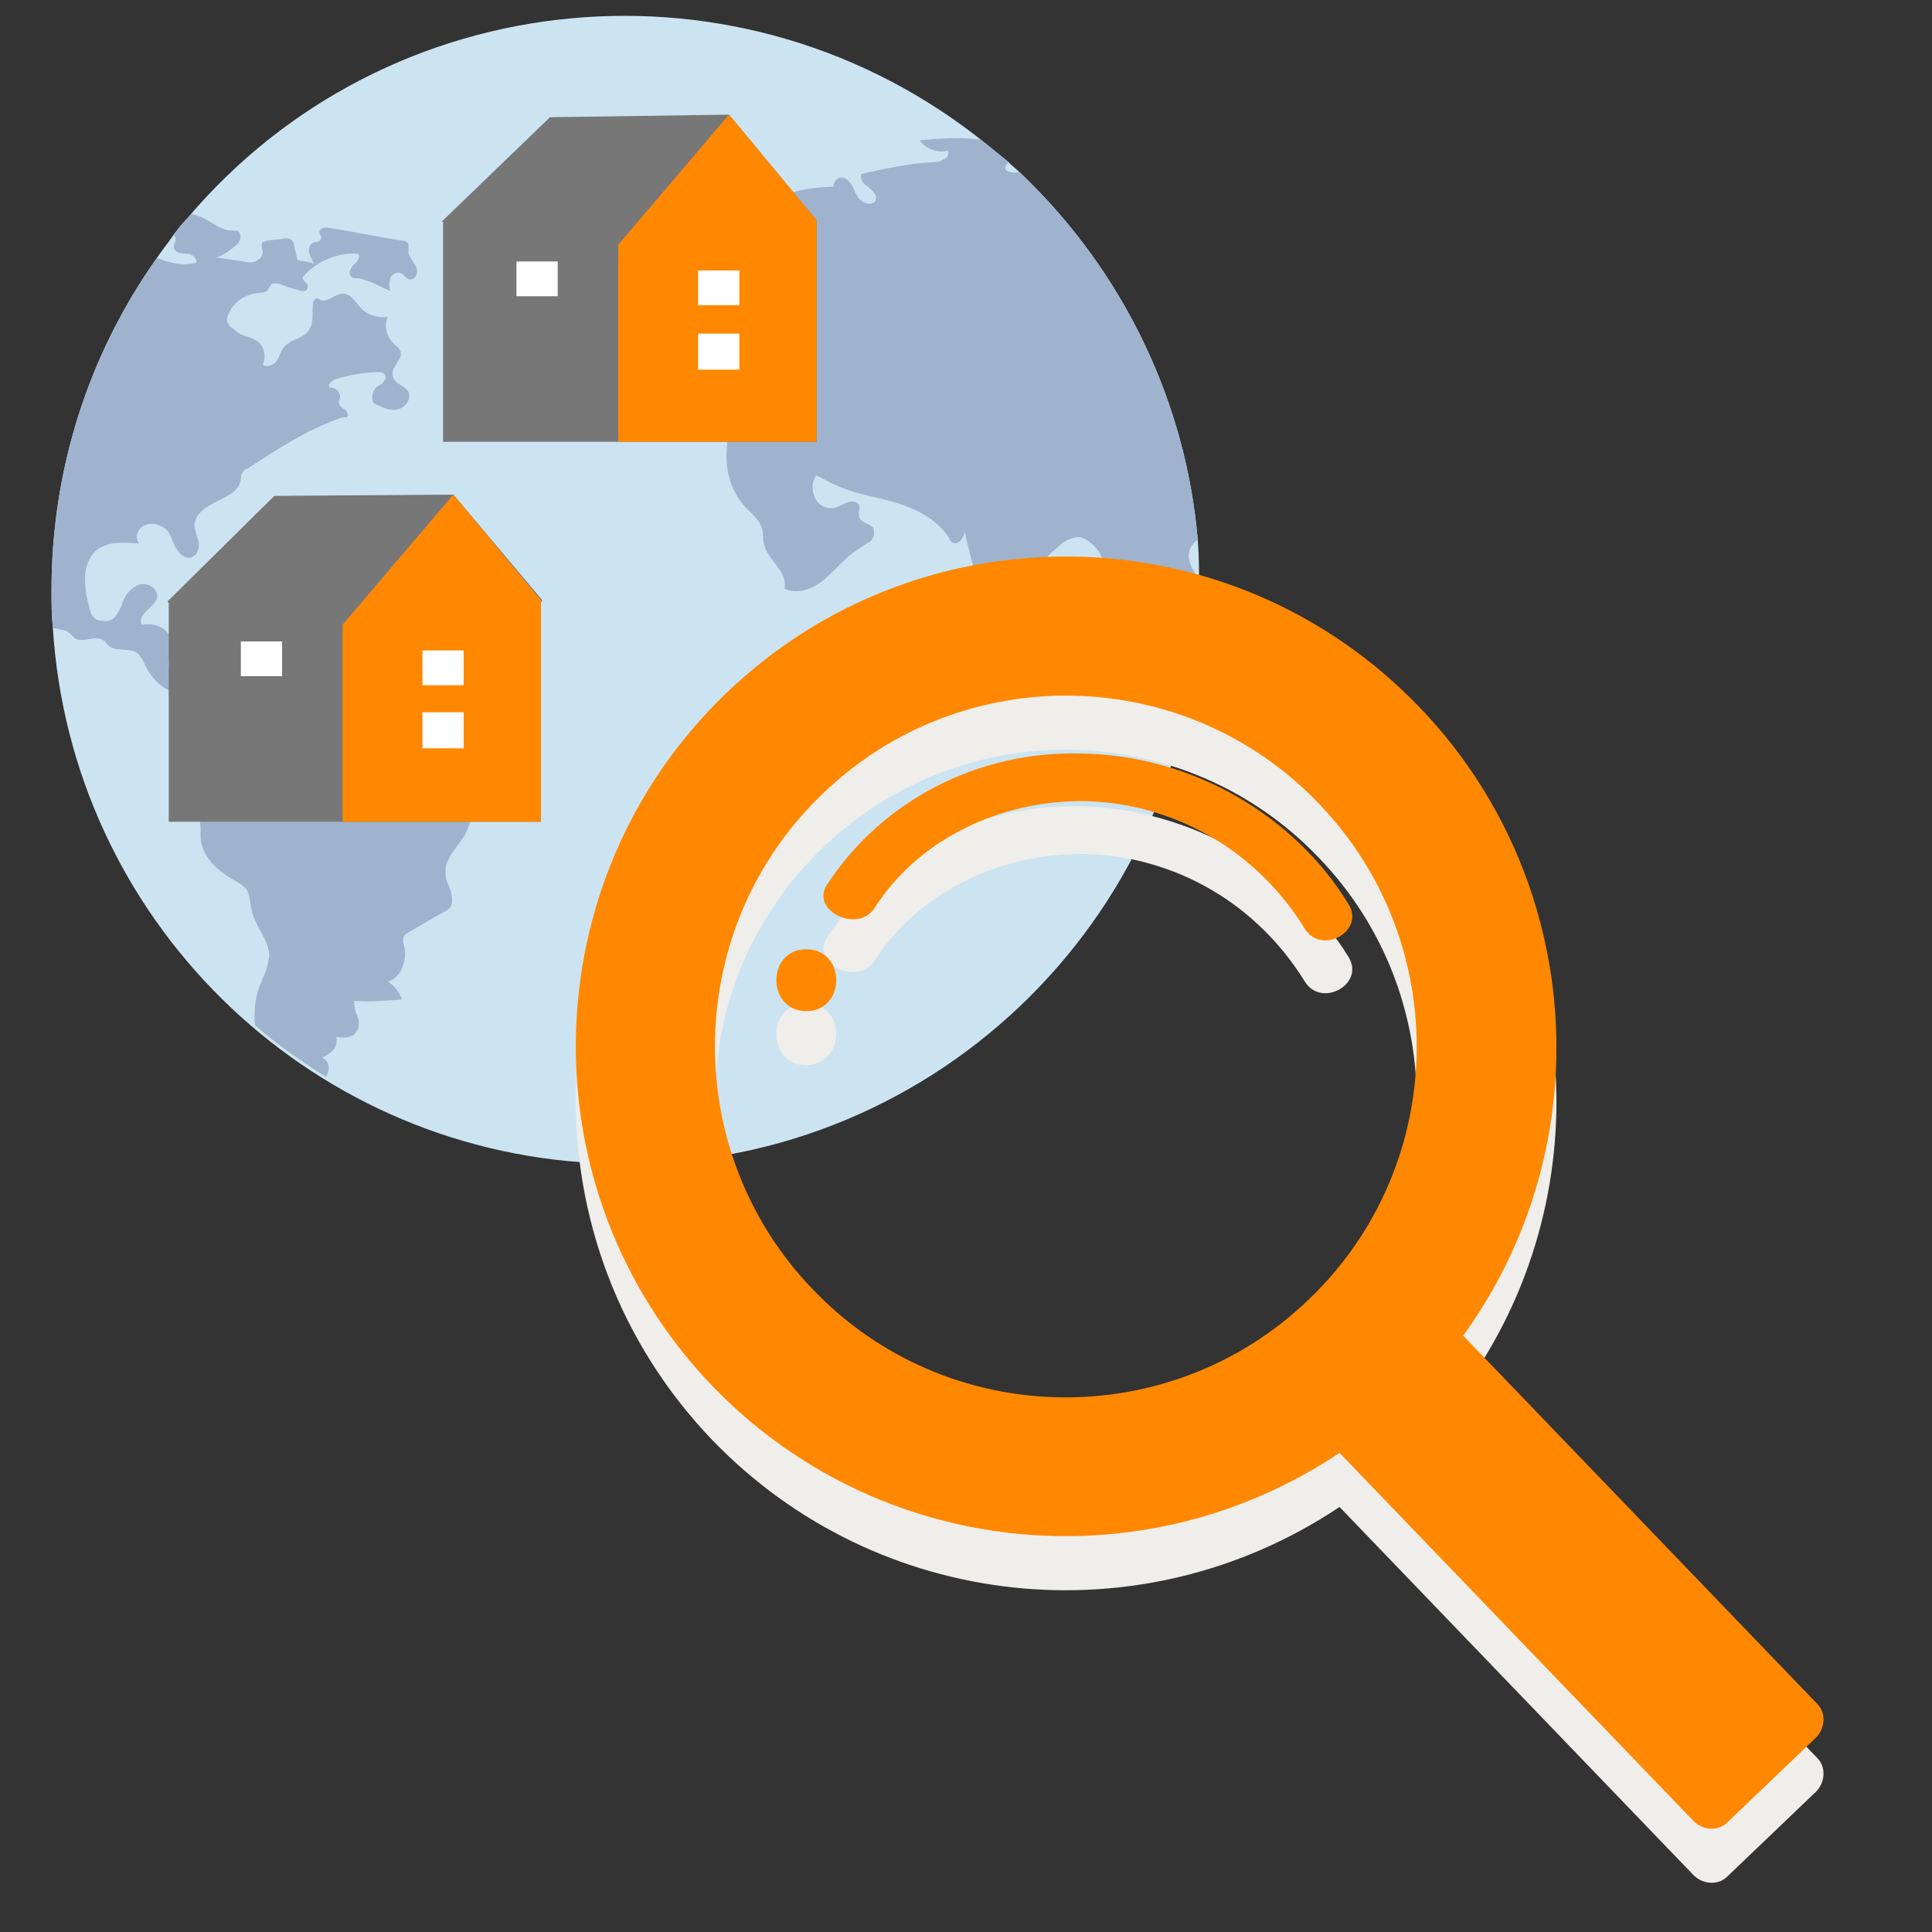 <?xml version="1.0" encoding="utf-8"?>
<!-- Generator: Adobe Illustrator 24.0.3, SVG Export Plug-In . SVG Version: 6.00 Build 0)  -->
<svg version="1.1" id="Ebene_1" xmlns="http://www.w3.org/2000/svg" xmlns:xlink="http://www.w3.org/1999/xlink" x="0px" y="0px"
	 viewBox="0 0 150 150" style="enable-background:new 0 0 150 150;" xml:space="preserve">
<rect x="0" y="0" width="150" height="150" fill="#333333" stroke="none"/>
<style type="text/css">
	.st0{clip-path:url(#SVGID_2_);fill:#9FB3CE;}
	.st1{fill:#F0EEEA;}
	.st2{fill:#FF8800;}
	.st3{fill:#777777;}
	.st4{fill:#FFFFFF;}
</style>
<title>strato-Illu-</title>
<g>
	<g>
		<defs>
			<path id="SVGID_1_" d="M93.1,45.8v0.3c0,0.7,0,1.3-0.1,2c-1.3,24.6-22.2,43.5-46.8,42.2C23.7,89.2,5.5,71.3,4.1,48.7
				C4,47.7,4,46.8,4,45.8c0-9.2,2.8-18.2,8.2-25.8c0.4-0.6,0.9-1.2,1.3-1.8c0.3-0.4,0.6-0.8,1-1.2C30.1-1.5,57.7-4.1,76.6,11.2
				c0.5,0.4,1.1,0.9,1.6,1.3c0.4,0.4,0.8,0.7,1.2,1.1c7.8,7.5,12.7,17.6,13.6,28.4C93.1,43.3,93.1,44.6,93.1,45.8z"/>
		</defs>
		<use xlink:href="#SVGID_1_"  style="overflow:visible;fill:#CCE4F1;"/>
		<clipPath id="SVGID_2_">
			<use xlink:href="#SVGID_1_"  style="overflow:visible;"/>
		</clipPath>
		<path class="st0" d="M13.5,18.3C13.5,18.3,13.6,18.3,13.5,18.3c0.3,0.2,0,0.6,0,0.9c0,0.4,0.6,0.5,1,0.5c0.4,0,0.9,0.4,0.7,0.7
			c-1,0.3-2,0-3.1-0.4C6.8,27.6,4,36.6,4,45.8c0,1,0,1.9,0.1,2.9c0.1,0.1,0.2,0.1,0.3,0.1c0.3,0.1,0.7,0.1,0.9,0.3
			c0.2,0.1,0.4,0.4,0.6,0.5c0.6,0.3,1.5-0.3,2.1,0.1c0.2,0.1,0.3,0.3,0.4,0.4c0.5,0.5,1.4,0.2,2.1,0.5c0.4,0.2,0.6,0.7,0.8,1.1
			c0.5,1,1.4,2,2.6,2.1c0.4,0,0.7,0,1.1,0c0.4,0.1,0.7,0.4,0.7,0.8c-0.1,0.6,0.2,1.3,0.1,1.9c-0.1,1.1-1.8,1.6-1.9,2.8
			c0,0.3,0,0.5,0,0.7c-0.1,0.3-0.3,0.5-0.4,0.8c-0.2,0.6,0.3,1.1,0.7,1.5c0.4,0.4,1,0.7,1.2,1.2c0.3,0.6,0.1,1.2,0.2,1.8
			c0.2,1.3,1.3,2.3,2.5,3c0.4,0.2,0.7,0.4,1,0.7c0.3,0.4,0.3,1,0.4,1.5c0.2,1.3,1.3,2.3,1.4,3.6c0,0.9-0.5,1.8-0.8,2.6
			c-0.3,0.9-0.4,1.9-0.3,2.9c1.7,1.5,3.6,2.8,5.5,4c0.1-0.2,0.2-0.3,0.2-0.5c0.1-0.4-0.1-0.8-0.5-1c0.3-0.1,0.6-0.3,0.9-0.6
			c0.2-0.3,0.3-0.6,0.2-1c0.5,0.1,1.2,0.1,1.5-0.3c0.3-0.3,0.3-0.8,0.2-1.2c-0.2-0.4-0.3-0.8-0.3-1.3c1.2,0.1,2.5,0,3.7-0.1
			c-0.2-0.6-0.6-1.1-1.1-1.4c0.6-0.1,1.1-0.8,1.2-1.3c0.2-0.5,0.2-1.1,0-1.7c0-0.1,0-0.3,0-0.4c0.1-0.2,0.2-0.3,0.4-0.4
			c0.9-0.5,1.8-1.1,2.8-1.6c0.2-0.1,0.3-0.2,0.4-0.3c0.3-0.3,0.2-0.9,0.1-1.3c-0.1-0.4-0.4-0.8-0.4-1.3c-0.2-1.3,1.2-2.3,1.7-3.5
			c0.2-0.5,0.3-1,0.3-1.5c0-0.6,0-1.2-0.4-1.6c-0.4-0.3-1.1-0.3-1.5-0.6c-0.4-0.3-0.5-0.9-1-1.1c-0.4-0.2-0.9-0.1-1.3-0.2
			c-0.8-0.2-1.3-1.1-2-1.1c-0.4,0-0.9,0.2-1.3-0.1c-0.3-0.2-0.3-0.7-0.4-1.1c-0.2-1.2-1.2-2.2-2.4-2.4c-0.5-0.1-1,0-1.3-0.3
			c-0.4-0.3-0.6-0.7-0.9-1.1c-0.5-0.6-1.3-0.8-2-0.9c-1-0.2-2-0.5-3-0.7c-0.5-0.1-1.2-0.2-1.5,0.3c-0.1,0.2-0.1,0.4-0.2,0.6
			c-0.2,0.7-0.9,1.2-1.6,1.2c-0.3-0.4-0.7-0.7-1.1-0.9c-0.3-0.1-0.6-0.1-0.9-0.2c-0.6-0.3-0.9-1.1-0.6-1.7c0,0,0,0,0-0.1
			c0.4-0.6,0.2-1.4-0.3-1.9c-0.5-0.5-1.2-0.6-1.9-0.5c-0.2-0.4,0.1-0.8,0.4-1.1c0.3-0.3,0.7-0.6,0.8-1c0.1-0.7-0.7-1.2-1.4-1
			c-0.6,0.2-1.1,0.8-1.3,1.4c-0.1,0.4-0.3,0.7-0.5,1c-0.2,0.3-0.6,0.5-1,0.4C7.2,48.2,7,47.6,6.9,47c-0.2-0.7-0.3-1.4-0.3-2.2
			c0-0.7,0.3-1.5,0.8-2c0.9-0.8,2.2-0.7,3.4-0.6c-0.3-0.4-0.2-0.8,0.1-1.2c0.3-0.3,0.8-0.4,1.2-0.3c0.4,0.1,0.7,0.3,0.9,0.5
			c0.3,0.4,0.4,1,0.7,1.4c0.3,0.5,0.8,0.9,1.3,0.6c0.4-0.2,0.5-0.8,0.4-1.2c-0.1-0.4-0.3-0.9-0.3-1.3c0.1-0.9,1-1.4,1.8-1.8
			c0.8-0.4,1.7-0.8,1.8-1.7c0-0.2,0-0.3,0.1-0.5c0.1-0.1,0.2-0.3,0.4-0.3c2.3-1.5,4.7-3.1,7.4-4c0.1,0,0.2,0,0.3,0
			c0.2-0.1,0.1-0.4-0.1-0.6c-0.2-0.1-0.4-0.2-0.5-0.5c0-0.2,0.1-0.3,0.1-0.5c0-0.3-0.2-0.6-0.6-0.7c-0.1,0-0.2,0-0.2,0
			c-0.2-0.3,0.2-0.6,0.6-0.7c1-0.3,2.1-0.5,3.2-0.5c0.1,0,0.3,0,0.4,0.1c0.2,0.2,0.2,0.4,0,0.6c-0.1,0.2-0.3,0.3-0.5,0.4
			c-0.4,0.3-0.5,0.9-0.3,1.3c0.6,0.3,1.2,0.6,1.8,0.5c0.6-0.1,1.2-0.8,0.9-1.4c-0.3-0.5-1.1-0.6-1.2-1.2c-0.2-0.7,0.8-1.3,0.6-1.9
			c-0.1-0.3-0.4-0.5-0.6-0.7c-0.5-0.5-0.7-1.3-0.4-2c-0.7,0.1-1.5-0.1-2-0.6c-0.5-0.5-0.8-1.2-1.5-1.2c-0.6,0-1.1,0.7-1.7,0.5
			c-0.1-0.1-0.3-0.2-0.4-0.1c-0.1,0.1-0.2,0.2-0.2,0.3c-0.1,0.7,0.1,1.5-0.3,2.1c-0.4,0.7-1.4,0.7-1.9,1.3c-0.3,0.3-0.4,0.8-0.6,1.1
			s-0.8,0.6-1.1,0.3c0.3-0.6,0.1-1.4-0.4-1.8c-0.3-0.2-0.6-0.3-0.9-0.4c-0.4-0.1-0.7-0.3-1-0.6c-0.2-0.1-0.3-0.2-0.4-0.4
			c-0.1-0.2-0.1-0.4,0-0.6c0.3-0.9,1.1-1.5,2-1.7c0.4-0.1,0.9,0,1.1-0.3c0.1-0.2,0.2-0.4,0.4-0.5c0.1,0,0.3,0,0.4,0
			c0.5,0.2,1,0.4,1.5,0.5c0.2,0.1,0.4,0.1,0.5,0.1c0.2,0,0.3-0.2,0.3-0.4c0-0.2-0.4-0.4-0.4-0.6c0-0.1,0.1-0.2,0.1-0.2
			c1.1-1.2,2.7-1.8,4.2-1.7c0.2,0.3-0.1,0.7-0.4,0.9c-0.2,0.3-0.4,0.7-0.1,0.9c0.1,0.1,0.3,0.1,0.4,0.1c0.4,0,0.7,0.2,1.1,0.3
			c0.5,0.2,1,0.5,1.5,0.7c-0.1-0.3-0.1-0.7,0-1c0.1-0.3,0.5-0.5,0.8-0.4c0.3,0.1,0.4,0.5,0.8,0.5c0.4,0,0.6-0.6,0.4-1
			c-0.2-0.4-0.5-0.7-0.6-1.1c0-0.3,0.1-0.6-0.1-0.8c-0.1-0.1-0.2-0.1-0.3-0.1c-1.9-0.3-3.8-0.7-5.7-1c-0.3-0.1-0.8,0-0.8,0.3
			c0,0.2,0.2,0.4,0.1,0.6c-0.1,0.2-0.3,0.2-0.5,0.2c-0.3,0.1-0.5,0.5-0.4,0.8c0.1,0.3,0.2,0.6,0.4,0.9c-0.4-0.2-0.9-0.2-1.3-0.3
			c-0.1-0.4-0.2-0.9-0.3-1.3c0-0.2-0.3-0.4-0.5-0.4c0,0-0.1,0-0.1,0c-0.5,0.1-1,0.1-1.5,0.2c-0.1,0-0.2,0.1-0.3,0.1
			c-0.2,0.2,0,0.5,0,0.8c0,0.3-0.3,0.6-0.6,0.7c-0.3,0.1-0.6,0.1-0.9,0c-0.7-0.1-1.4-0.2-2.1-0.3c0.6-0.2,1.1-0.6,1.6-1
			c0.3-0.3,0.4-0.9,0-1.1c-0.1,0-0.2,0-0.4,0c-0.9,0-1.7-0.8-2.5-1.1c-0.3-0.1-0.6-0.2-0.9-0.2L13.5,18.3z"/>
		<path class="st0" d="M93.1,48.1c-0.2,0.3-0.6,0.5-0.9,0.4c-0.9-0.1-1.3-1.4-2.3-1.6c-0.1,0-0.2,0-0.2,0c-0.1,0.1-0.2,0.3-0.2,0.4
			c0,0.8-0.1,1.6,0.2,2.3c0.4,1.1,1.6,1.9,1.4,3.1c-1.3-0.6-2-2.1-2.3-3.5c-0.3-1.4-0.4-2.9-0.9-4.2c-0.4,0.5-1.3,0.1-1.7-0.5
			c-0.4-0.5-0.6-1.2-0.9-1.7c-0.4-0.5-0.9-1-1.5-1.1c-0.7,0-1.3,0.4-1.8,0.9c-0.4,0.3-0.8,0.7-1.1,1.2c-0.4,0.7-0.3,1.6-0.3,2.4
			c0,0.9-0.2,1.8-0.8,2.4c-0.6,0.6-1.7,0.9-2.4,0.3c-0.3-0.3-0.5-0.7-0.7-1.2c-0.7-2.1-1.3-4.2-1.8-6.4c-0.1,0.5-0.5,1.1-1,0.8
			c-0.1-0.1-0.2-0.2-0.2-0.3c-0.8-1.3-2.2-2.1-3.6-2.6c-1.4-0.5-3-0.7-4.4-1.2c-0.8-0.3-1.6-0.7-2.3-1.1c-0.4,0.5-0.4,1.2-0.1,1.8
			c0.3,0.6,1,0.9,1.6,0.7c0.3-0.1,0.6-0.3,0.9-0.4c0.3-0.1,0.7-0.1,0.9,0.2c0.1,0.3-0.1,0.6,0,0.9c0.1,0.5,0.8,0.5,1.1,0.9
			c0.1,0.3,0.1,0.7-0.2,1c-0.3,0.2-0.6,0.4-0.9,0.6c-1,0.6-1.7,1.5-2.6,2.3c-0.9,0.8-2.1,1.3-3.2,0.8c0.3-1.3-1.3-2.2-1.6-3.5
			c-0.1-0.4,0-0.9-0.2-1.3c-0.2-0.6-0.7-1-1.1-1.4c-1.1-1.1-1.6-2.6-1.6-4.1c0-0.5,0.1-1.1,0-1.6c-0.1-0.5-0.5-1-1.1-1
			c-1.2,0.1-2.7,0.1-3.4-0.9c-0.2-0.4-0.3-0.9,0-1.2c0.3-0.2,0.6-0.2,0.9-0.1c0.9,0.1,1.8,0.2,2.7,0.3c0.6,0.1,1.3,0.1,1.9-0.2
			c0.5-0.3,0.8-1.2,0.3-1.6c-0.4-0.3-1-0.3-1.1-0.7c-0.1-0.4,0.3-0.8,0.1-1.1c-0.2-0.2-0.5-0.2-0.7,0c-0.2,0.2-0.4,0.4-0.6,0.5
			c-0.4,0.2-0.9,0-1.4-0.1c-0.5-0.1-1.1-0.2-1.3,0.3c-0.3,0.5,0.2,1.1,0,1.6c-0.3,0.6-1.5,0.3-1.9,0.8c-0.5,0.6,0.4,1.6,0.2,2.4
			c-0.5,0.2-1,0.2-1.5-0.1c-0.4-0.3-0.7-0.8-0.6-1.3c0-0.4,0.2-0.7,0.1-1.1c-0.1-0.3-0.4-0.5-0.6-0.6c-0.9-0.5-1.8-1-2.6-1.5
			c-0.2,0.5,0.1,1,0.5,1.4c0.4,0.3,0.9,0.6,1.1,1c0.3,0.6,0.1,1.4-0.5,1.8c-0.1,0.1-0.2,0.1-0.3,0c-0.1,0-0.1-0.1-0.2-0.2
			c-0.5-1.2-1.2-2.4-2.3-3c-1.1-0.6-2.7-0.5-3.5,0.6c-0.2,0.2-0.3,0.5-0.4,0.8c-0.8,1.4-2.5,2.1-4.1,2c-0.2,0-0.3,0-0.5-0.1
			c-0.3-0.2-0.2-0.6-0.2-0.9c0.1-0.4,0.1-0.9,0.2-1.3c0-0.3,0.1-0.5,0.3-0.7c0.3-0.2,0.7-0.1,1.1-0.1c0.6,0,1.1-0.4,1.3-1
			c0.2-0.6,0-1.2-0.4-1.6c-0.2-0.2-0.4-0.4-0.3-0.6c0.1-0.1,0.2-0.2,0.3-0.2c0.7-0.2,1.4-0.2,2.1-0.5c0.7-0.2,1.3-0.7,1.5-1.4
			c0-0.2,0.1-0.5,0.3-0.6c0.1,0,0.2-0.1,0.3-0.1c0.8-0.1,1.3-0.8,1.3-1.5c0.3-0.2,0.8-0.1,1.1,0.2c0.3,0.2,0.6,0.6,1,0.7
			c0.7,0.2,1.4-0.4,2.1-0.4c0.3,0,0.6,0.1,0.9,0c0.3-0.1,0.5-0.4,0.7-0.6c0.2-0.2,0.6-0.3,0.8-0.1c-0.1-0.4-0.1-0.9-0.2-1.3
			c0.7,0.2,1.5,0,2.1-0.4c-0.8-0.3-1.5-0.5-2.3-0.8c-0.1,0-0.2-0.1-0.2-0.1c-0.2-0.2,0-0.5,0.1-0.7c0.3-0.5,0.4-1.3-0.2-1.5
			c-0.4-0.2-0.8,0-1.1,0.2c-0.6,0.3-1.1,0.6-1.7,0.9c-0.1,0.3,0.3,0.5,0.6,0.7c0.4,0.4,0.4,1,0.1,1.4c-0.2,0.2-0.4,0.3-0.7,0.3
			c0.2,0.3,0.3,0.7,0.2,1c-0.4,0-0.7,0.1-1.1,0.1c-0.1,0-0.3,0-0.4-0.1c-0.1-0.1-0.1-0.3-0.1-0.5c-0.1-0.4-0.4-0.7-0.8-0.7
			c-0.4,0-0.8,0-1.1,0.1c-0.2,0.1-0.3,0.1-0.5,0c-0.1-0.1-0.2-0.1-0.2-0.2c-0.1-0.4,0-0.9,0.3-1.2c0.3-0.3,0.6-0.6,1-0.9
			c0.8-0.7,1.4-1.6,1.7-2.6c0.6-0.3,1.3-0.6,1.9-0.9c0.5-0.2,1-0.4,1.6-0.5c0.5-0.1,1-0.1,1.5-0.1c0.7,0,1.4,0,2.1,0
			c0.6,0,1.2,0.1,1.8,0.3c0.6,0.2,1.1,0.7,1.1,1.4c0,0.1,0,0.3-0.1,0.4c-0.1,0-0.2,0.1-0.3,0.1c-0.6,0-0.8,0.2-1.4,0.2
			c0.4,0.4,0.8,0.8,1.3,0.9c0.9,0.1,1.6-0.9,2-1.7c0,0.4,0.4,0.8,0.9,0.8c0.2,0,0.5-0.1,0.7-0.3c1.9-1,4-1.6,6.1-1.6
			c0-0.3,0.2-0.6,0.5-0.7c0.4-0.1,0.8,0.3,1,0.7c0.2,0.4,0.3,0.8,0.7,1.1c0.3,0.3,1,0.3,1.1-0.1c0.1-0.4-0.3-0.7-0.6-1
			c-0.4-0.2-0.7-0.7-0.5-1c1.8-0.4,3.6-0.8,5.4-0.9c0.3,0,0.6,0,0.9-0.2c0.3-0.1,0.5-0.4,0.4-0.7c-0.8,0.2-1.7-0.1-2.2-0.8
			c1.9-0.2,3.8-0.3,5.6,0.1l1.6,1.3c-0.3,0.3-0.7,0.6-0.5,0.9c0.1,0.1,0.4,0.2,0.6,0.2c0.4,0,0.8,0,1.1,0
			c7.8,7.5,12.7,17.6,13.6,28.4c-0.6,0-1.2,0.8-1.1,1.5c0.1,0.8,0.7,1.5,1.1,2.2c0.1,0.1,0.1,0.2,0.2,0.4L93.1,48.1z"/>
	</g>
</g>
<g>
	<path class="st1" d="M110.2,59.1C95.6,43.9,71.5,43.4,56.4,58c-15.2,14.6-15.6,38.7-1.1,53.8c12.8,13.3,33.3,15.5,48.7,5.2
		l27.5,28.6c0.7,0.7,1.9,0.8,2.6,0.1c0,0,0,0,0,0l6.9-6.6c0.7-0.7,0.8-1.9,0.1-2.6c0,0,0,0,0,0l-27.5-28.6
		C124.4,93,123,72.4,110.2,59.1z M101.6,105.1c-10.8,10.4-28.1,10.1-38.5-0.8c-10.4-10.8-10.1-28.1,0.8-38.5
		c10.8-10.4,28.1-10.1,38.5,0.8C112.8,77.4,112.5,94.7,101.6,105.1L101.6,105.1z"/>
	<path class="st1" d="M62.6,77.9c-3.1,0-3.1,4.8,0,4.8C65.7,82.6,65.7,77.9,62.6,77.9z"/>
	<path class="st1" d="M83.9,62.6c-7.9-0.2-15.4,3.6-19.7,10.2c-1.3,2,2.4,3.8,3.7,1.8c3.3-5.2,9.6-8.4,16.4-8.3
		c7,0.2,13.3,3.9,17,9.9c1.3,2.1,4.7,0.2,3.4-1.9C100.5,67.5,92.5,62.8,83.9,62.6z"/>
	<path class="st2" d="M110.2,54.9c-14.6-15.2-38.7-15.6-53.8-1.1c-15.2,14.6-15.6,38.7-1.1,53.8c12.8,13.3,33.3,15.5,48.7,5.2
		l27.5,28.6c0.7,0.7,1.9,0.8,2.6,0.1c0,0,0,0,0,0l6.9-6.6c0.7-0.7,0.8-1.9,0.1-2.6c0,0,0,0,0,0l-27.5-28.6
		C124.4,88.8,123,68.2,110.2,54.9z M101.6,100.9c-10.8,10.4-28.1,10.1-38.5-0.8c-10.4-10.8-10.1-28.1,0.8-38.5
		c10.8-10.4,28.1-10.1,38.5,0.8C112.8,73.2,112.5,90.5,101.6,100.9L101.6,100.9z"/>
	<path class="st2" d="M62.6,73.7c-3.1,0-3.1,4.8,0,4.8C65.7,78.5,65.7,73.7,62.6,73.7z"/>
	<path class="st2" d="M83.9,58.5c-7.9-0.2-15.4,3.6-19.7,10.2c-1.3,2,2.4,3.8,3.7,1.8c3.3-5.2,9.6-8.4,16.4-8.3
		c7,0.2,13.3,3.9,17,9.9c1.3,2.1,4.7,0.2,3.4-1.9C100.5,63.3,92.5,58.6,83.9,58.5z"/>
</g>
<g>
	<polygon class="st3" points="63.4,17.1 56.6,8.9 42.7,9.1 34.3,17.2 34.5,17.3 34.4,17.3 34.4,34.3 63.4,34.3 63.4,17.3 	"/>
	<polygon class="st2" points="56.6,8.9 48,19 48,34.3 63.4,34.3 63.4,17.1 	"/>
	<rect x="54.2" y="25.9" class="st4" width="3.2" height="2.8"/>
	<rect x="54.2" y="21" class="st4" width="3.2" height="2.7"/>
	<rect x="40.1" y="20.3" class="st4" width="3.2" height="2.7"/>
</g>
<g>
	<polygon class="st3" points="42.1,46.6 35.2,38.4 21.3,38.5 13,46.7 13.1,46.8 13.1,46.8 13.1,63.8 42,63.8 42,46.8 	"/>
	<polygon class="st2" points="35.2,38.4 26.6,48.5 26.6,63.8 42,63.8 42,46.6 	"/>
	<rect x="32.8" y="55.3" class="st4" width="3.2" height="2.8"/>
	<rect x="32.8" y="50.5" class="st4" width="3.2" height="2.7"/>
	<rect x="18.7" y="49.8" class="st4" width="3.2" height="2.7"/>
</g>
</svg>
